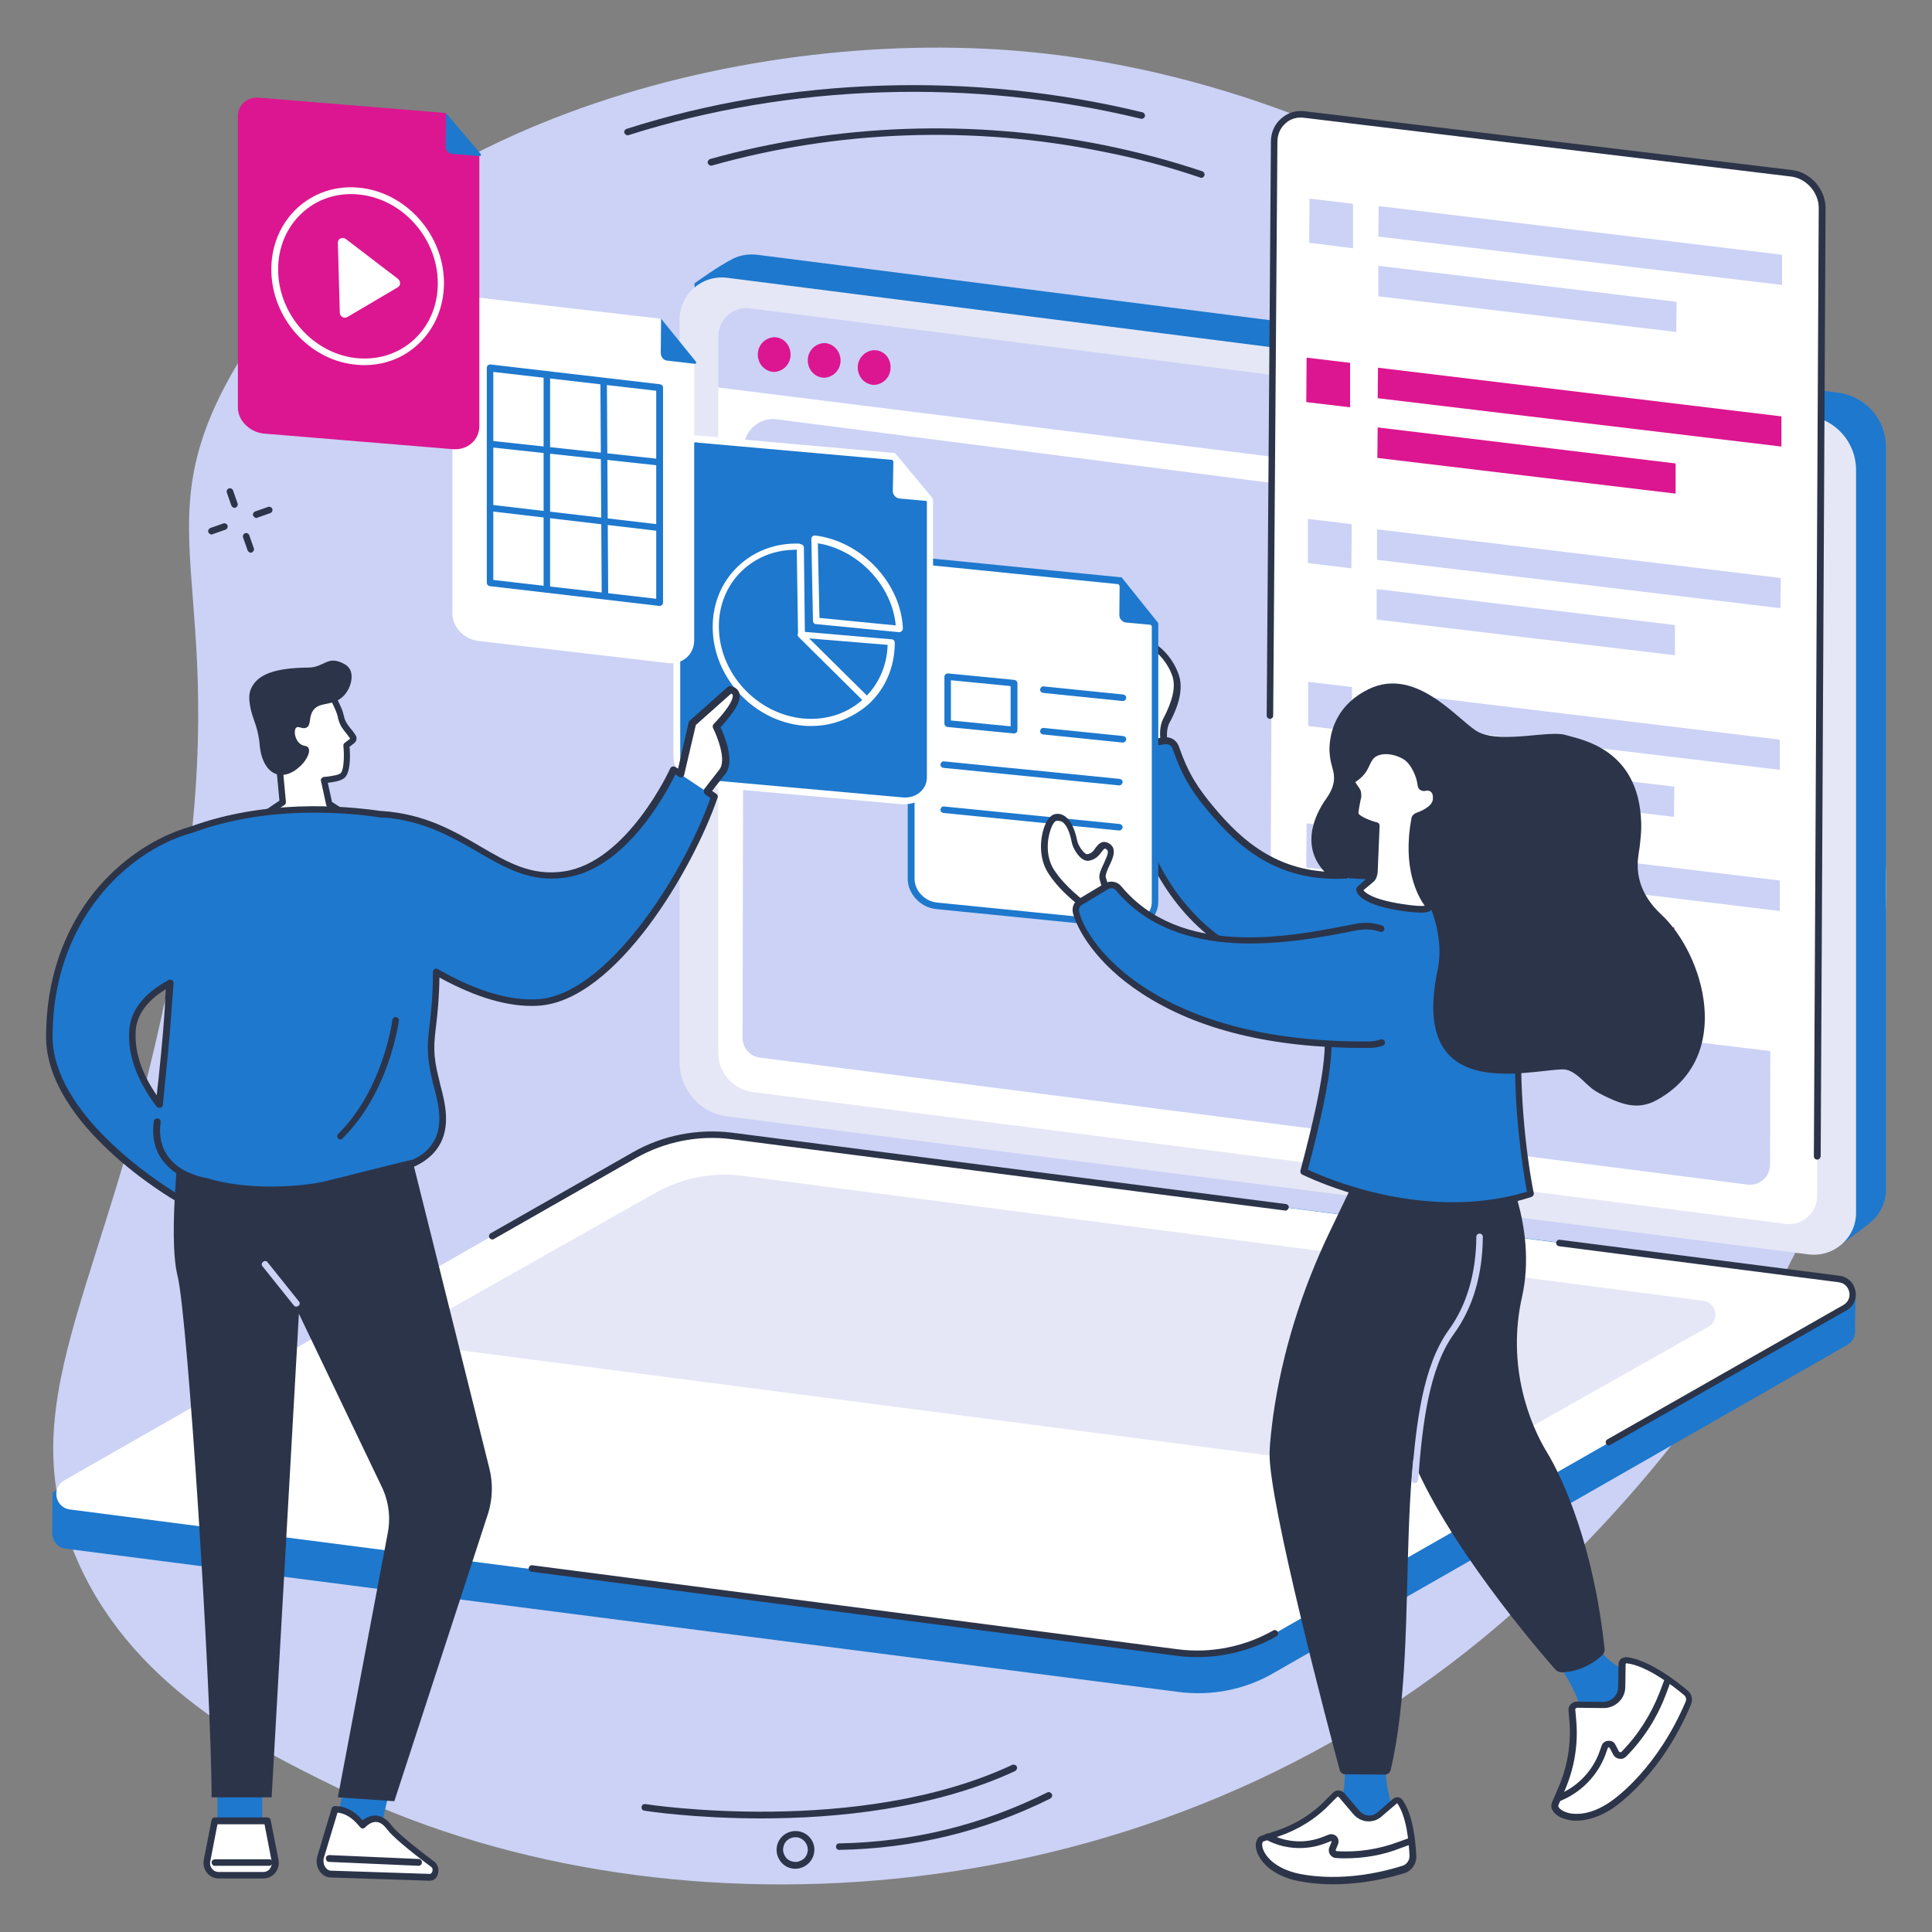 <svg xmlns="http://www.w3.org/2000/svg" xmlns:xlink="http://www.w3.org/1999/xlink" id="Illustration" x="0px" y="0px" viewBox="0 0 595.3 595.3" style="enable-background:new 0 0 595.3 595.3;" xml:space="preserve"><rect x="0" y="0" width="595.3" height="595.3" fill="#808080" stroke="none"/><style type="text/css">	.st0{fill:#CBD2F5;}	.st1{fill:#1E78CD;}	.st2{fill:#FFFFFF;}	.st3{fill:#E5E7F6;}	.st4{fill:#2C3449;}	.st5{fill:#DC1690;}</style><g>	<path class="st0" d="M22.9,478.6c16.6,40.5,55.4,59.7,80.3,71.9c97.9,48.2,246.6,42.5,353.7-45.7c25.1-20.6,148.6-128.7,120-274.9  c-25.4-129.2-153.2-204.2-260.8-214C226.9,7.7,110.4,40.4,69.2,119.2c-25.9,49.6,5.2,65.3-16.1,177.7  C34.7,394.2,2.6,429.1,22.9,478.6z"></path>	<g>		<g>			<g>				<path class="st1" d="M362.9,521.3L20.3,477.2c-2.7-0.3-4.2-2.6-4.2-4.8c0-1.5,0.1-12.5,0.1-12.5l181.1-103.6     c9.1-5.2,20.8-7.2,31.2-5.9L566.7,394c2,0.3,3.8,1.6,4.6,3.5l0.5,1.3c0,0-0.3,9.1-0.2,11.2c0.1,1.7-0.7,3.4-2.4,4.4l-176.6,101     C383.8,520.6,373.2,522.7,362.9,521.3z"></path>				<path class="st2" d="M62.4,470.4l-40.9-5.3c-4.5-0.6-5.7-6.6-1.8-8.9l175.6-100.3c9.1-5.2,19.6-7.3,30-5.9l341.4,44.1     c4.5,0.6,5.7,6.6,1.8,8.9L392.8,503.3c-9.1,5.2-19.6,7.3-30,5.9L62.4,470.4z"></path>				<path class="st3" d="M429.7,453.5l-296-38.5c-4.1-0.5-5.2-6-1.6-8l69.6-39.3c8.2-4.7,17.7-6.6,27.1-5.4l296,38.5     c4.1,0.5,5.2,6,1.6,8l-69.6,39.3C448.6,452.8,439.1,454.7,429.7,453.5z"></path>				<path class="st4" d="M368.9,510.6c-2.1,0-4.1-0.1-6.2-0.4l-198.9-25.9c-0.6-0.1-1-0.6-0.9-1.1c0.1-0.6,0.6-1,1.1-0.9l199,25.9     c10.1,1.3,20.5-0.8,29.3-5.8c0.5-0.3,1.1-0.1,1.4,0.4s0.1,1.1-0.4,1.4C385.9,508.4,377.4,510.6,368.9,510.6z"></path>				<path class="st4" d="M495.8,445.4c-0.4,0-0.7-0.2-0.9-0.5c-0.3-0.5-0.1-1.1,0.4-1.4l72.7-41.4c1.7-1,2.1-2.7,1.8-4     s-1.2-2.7-3.2-3L480.4,384c-0.6-0.1-1-0.6-0.9-1.1c0.1-0.6,0.6-1,1.1-0.9l86.2,11.1c2.5,0.3,4.4,2.1,4.9,4.6s-0.6,4.9-2.8,6.1     l-72.7,41.4C496.1,445.3,495.9,445.4,495.8,445.4z"></path>				<path class="st4" d="M151.7,381.9c-0.4,0-0.7-0.2-0.9-0.5c-0.3-0.5-0.1-1.1,0.4-1.4l43.7-24.9c9.2-5.3,20.1-7.4,30.6-6.1     l170.7,22c0.6,0.1,1,0.6,0.9,1.1s-0.6,1-1.1,0.9l-170.7-22c-10.1-1.3-20.5,0.8-29.3,5.8l-43.7,24.9     C152.1,381.9,151.9,381.9,151.7,381.9z"></path>			</g>			<g>				<g>					<path class="st1" d="M567.4,383.4L233.3,337c-8.4-1.1-14.7-8.2-14.7-16.7l-4.6-233c0,0,7.6-5.5,11.9-7.6      c2.2-1.1,4.7-1.5,7.4-1.2L566.4,121c8.4,1.1,14.7,8.2,14.7,16.7v228.9c0,4.1-1.9,7.7-4.8,10.1      C573.7,378.8,567.4,383.4,567.4,383.4z"></path>					<path class="st3" d="M557.2,386.5L224.1,344c-8.4-1.1-14.7-8.2-14.7-16.7V98.5c0-7.9,6.9-13.9,14.7-12.9l333.1,42.5      c8.4,1.1,14.7,8.2,14.7,16.7v228.9C571.9,381.5,565,387.5,557.2,386.5z"></path>					<path class="st2" d="M550.1,377.1L232,336.5c-6.1-0.8-10.7-6-10.7-12.1V103.7c0-5.3,4.6-9.3,9.8-8.6l318.1,40.6      c6.1,0.8,10.7,6,10.7,12.1v220.8C559.9,373.7,555.3,377.8,550.1,377.1z"></path>				</g>				<g>					<path class="st0" d="M559.7,161.7v-14c0-6.1-4.4-11.3-10.5-12.1L231.1,95c-5.2-0.7-9.8,3.4-9.8,8.6v15.8L559.7,161.7z"></path>					<g>						<path class="st5" d="M243.6,109.3c0,2.9-2.3,5.2-5.1,5.3c-2.8-0.1-5-2.4-5-5.4c0-2.9,2.3-5.2,5.1-5.3       C241.4,103.9,243.6,106.3,243.6,109.3z"></path>						<path class="st5" d="M259,111.1c0,2.9-2.3,5.2-5.1,5.3c-2.8-0.1-5-2.4-5-5.4c0-2.9,2.3-5.2,5.1-5.3       C256.8,105.8,259,108.2,259,111.1z"></path>						<path class="st5" d="M274.4,113.3c0,2.9-2.3,5.2-5.1,5.3c-2.8-0.1-5-2.4-5-5.4c0-2.9,2.3-5.2,5.1-5.3       C272.3,107.9,274.5,110.3,274.4,113.3z"></path>					</g>				</g>				<path class="st0" d="M228.8,319.7l0.4-181.6c0-5.4,4.8-9.6,10.1-8.9l301,38.7c3.1,0.4,5.5,3.1,5.5,6.2l-0.4,184.7     c0,3.8-3.3,6.7-7,6.2l-304-39.1C231.1,325.6,228.8,322.9,228.8,319.7z"></path>			</g>		</g>		<g>			<path class="st2" d="M550.8,324.5l-150-18.1c-5.2-0.6-9.4-5.4-9.4-10.7l1.2-252c0-5.3,4.3-9,9.4-8.4l150,18.1    c5.2,0.6,9.4,5.4,9.4,10.7l-1.2,252C560.2,321.3,556,325.1,550.8,324.5z"></path>			<g>				<g>					<polygon class="st0" points="549.1,87.8 424.7,72.9 424.8,63.5 549.1,78.5      "></polygon>					<polygon class="st0" points="516.5,102.3 424.7,91.3 424.7,81.9 516.6,93      "></polygon>				</g>				<g>					<polygon class="st5" points="548.9,137.6 424.5,122.7 424.6,113.3 548.9,128.3      "></polygon>					<polygon class="st5" points="516.3,152.1 424.4,141.1 424.5,131.7 516.3,142.8      "></polygon>				</g>				<g>					<polygon class="st0" points="548.6,187.4 424.3,172.5 424.3,163.1 548.7,178.1      "></polygon>					<polygon class="st0" points="516.1,201.9 424.2,190.9 424.2,181.5 516.1,192.6      "></polygon>				</g>				<g>					<polygon class="st0" points="548.4,237.2 424.1,222.3 424.1,212.9 548.4,227.9      "></polygon>					<polygon class="st0" points="515.8,251.7 424,240.7 424,231.3 515.9,242.4      "></polygon>				</g>				<g>					<polygon class="st0" points="548.4,280.7 424.1,265.7 424.1,256.4 548.4,271.3      "></polygon>					<polygon class="st5" points="515.8,295.2 424,284.1 424,274.8 515.9,285.8      "></polygon>				</g>				<polygon class="st0" points="416.9,76.5 403.4,74.8 403.5,61.2 416.9,62.8     "></polygon>				<polygon class="st5" points="416,125.5 402.5,123.9 402.6,110.2 416,111.8     "></polygon>				<polygon class="st0" points="416.4,175.1 403,173.5 403,159.9 416.5,161.5     "></polygon>				<polygon class="st0" points="416.5,225.3 403.1,223.7 403.1,210.1 416.6,211.7     "></polygon>				<polygon class="st0" points="416,268.9 402.5,267.3 402.6,253.7 416,255.3     "></polygon>			</g>			<path class="st4" d="M559.9,357.3L559.9,357.3c-0.6,0-1-0.5-1-1l1.5-292.2c0-4.8-3.8-9.1-8.5-9.7l-150-18.1    c-2.2-0.3-4.3,0.3-5.8,1.7c-1.6,1.4-2.5,3.4-2.5,5.7l-1.3,176.8c0,0.6-0.5,1-1,1l0,0c-0.6,0-1-0.5-1-1l1.3-176.8    c0-2.9,1.1-5.4,3.2-7.2c2-1.8,4.6-2.6,7.4-2.2l150,18.1c5.7,0.7,10.3,5.9,10.3,11.7L561,356.3    C560.9,356.9,560.5,357.3,559.9,357.3z"></path>		</g>	</g>	<g>		<g>			<g>				<path class="st1" d="M479.5,511.9c0,0,8.6,11.4,8,18.8l0.2,2.9l17.9-16.3l-2.5-1c-4-2.7-8.1-4.3-10.4-8.5L479.5,511.9z"></path>				<g>					<path class="st2" d="M484.3,527l0.3,3.5c0.5,7-0.6,14-3.4,20.4l-2.1,4.9c-0.2,0.5-0.2,1,0.1,1.4l0.1,0.2      c1.6,2.4,8.4,4.5,17.1-1.3c5.4-3.6,16.3-13.8,23.7-31.4c0.5-1.1,0.2-2.4-0.8-3.2c-3.4-2.8-11.7-9.3-18.3-10      c-0.7-0.1-1.4,0.5-1.4,1.2l-0.1,7c0,3.1-2.6,5.7-5.8,5.6l-8-0.1C485,525.2,484.3,526,484.3,527z"></path>					<path class="st4" d="M485.7,561c-1,0-1.9-0.1-2.6-0.3c-2.1-0.4-3.8-1.4-4.6-2.7l-0.1-0.2c-0.5-0.7-0.5-1.6-0.2-2.4l2.1-4.9      c2.7-6.3,3.8-13.1,3.3-19.9l-0.3-3.5c-0.1-0.7,0.2-1.5,0.7-2s1.2-0.8,1.9-0.8l0,0l8,0.1c1.3,0,2.4-0.5,3.3-1.3      c0.9-0.9,1.4-2,1.4-3.3l0.1-7c0-0.6,0.3-1.2,0.7-1.6c0.5-0.4,1.1-0.6,1.8-0.6c6.8,0.8,15.4,7.4,18.8,10.3      c1.3,1.1,1.7,2.8,1,4.4c-8.7,20.7-21.6,30.2-24.1,31.9C492.4,560.2,488.4,561,485.7,561z M485.4,526.9l0.3,3.5      c0.6,7.1-0.6,14.3-3.4,20.9l-2.1,4.9c-0.1,0.2-0.1,0.3,0,0.5l0.1,0.2c0.4,0.6,1.5,1.4,3.3,1.8c2.1,0.4,6.5,0.6,12.4-3.4      c2.4-1.6,14.8-10.8,23.4-31c0.3-0.7,0.1-1.5-0.5-2c-3.2-2.7-11.5-9.1-17.7-9.8c-0.1,0-0.1,0-0.2,0.1s-0.1,0.1-0.1,0.1l-0.1,7      c0,1.8-0.7,3.5-2,4.7c-1.3,1.3-3,1.9-4.8,1.9l-8-0.1c-0.2,0-0.4,0.1-0.4,0.2C485.4,526.5,485.3,526.7,485.4,526.9z"></path>				</g>				<path class="st4" d="M480,555.1c-0.4,0-0.8-0.2-0.9-0.6c-0.2-0.5,0-1.1,0.5-1.3l1.1-0.5c5.6-2.4,10-7.1,12.1-12.8l0.7-2     c0.3-0.9,1.1-1.5,2.1-1.5c1-0.1,1.8,0.4,2.2,1.3l1,1.9c0.1,0.2,0.3,0.3,0.4,0.3s0.3,0,0.4-0.1c5.2-5.3,9.1-11.5,11.8-18.4l1.5-4     c0.2-0.5,0.8-0.8,1.3-0.6s0.8,0.8,0.6,1.3l-1.5,4c-2.7,7.2-6.8,13.6-12.2,19.1c-0.6,0.6-1.4,0.9-2.2,0.7     c-0.8-0.1-1.5-0.6-1.9-1.4l-1-1.9c-0.1-0.1-0.2-0.2-0.3-0.2c-0.1,0-0.2,0-0.3,0.2l-0.7,2c-2.3,6.2-7.1,11.3-13.2,14l-1.1,0.5     C480.3,555.1,480.2,555.1,480,555.1z"></path>			</g>			<g>				<path class="st1" d="M414.3,543.8c0,0,1,11.2-3.7,16.5l-1.4,2.3l21.8-1.2l-1.1-2.4c-1.9-4.2-3.3-11.1-2.9-15.5L414.3,543.8z"></path>				<g>					<path class="st2" d="M411.3,553.1l-2.2,2.2c-4.3,4.5-9.7,7.8-15.6,9.7l-4.5,1.5c-0.4,0.1-0.8,0.5-0.9,0.9l-0.1,0.2      c-0.7,2.5,1.9,8.3,10.9,10.6c5.4,1.4,18,2.7,33.5-2.2c1.8-0.6,3-2.3,3-4.3c-0.2-4.5-1-12.4-4-16.6c-0.4-0.5-1.1-0.6-1.6-0.2      c-1.1,0.9-3,2.6-4.7,4.1c-2.1,1.8-5.3,1.6-7.1-0.5l-4.6-5.4C412.9,552.5,411.9,552.5,411.3,553.1z"></path>					<path class="st4" d="M410.8,580.6c-6.5,0-10.8-1-12.1-1.3c-6.8-1.8-9.6-5.2-10.7-7.2c-1-1.7-1.3-3.4-0.9-4.7l0.1-0.2      c0.2-0.8,0.8-1.4,1.6-1.6l4.5-1.5c5.7-1.9,11-5.1,15.2-9.5l2.2-2.2c0.5-0.5,1.2-0.8,1.8-0.7c0.7,0,1.3,0.3,1.8,0.9l4.6,5.4      c0.7,0.8,1.7,1.3,2.7,1.4c1.1,0.1,2.1-0.3,2.9-1l4.7-4.1c0.5-0.4,1.1-0.6,1.6-0.5c0.6,0.1,1.1,0.4,1.4,0.9      c3.2,4.5,4,12.7,4.2,17.2c0.1,2.4-1.4,4.6-3.7,5.3C424.2,579.8,416.6,580.6,410.8,580.6z M412.3,553.6c-0.1,0-0.2,0-0.3,0.1      l-2.2,2.2c-4.4,4.6-10,8-16,10l-4.5,1.5c-0.1,0-0.2,0.1-0.2,0.2l-0.1,0.2c-0.2,0.6-0.1,1.7,0.7,3.1c0.9,1.6,3.4,4.6,9.5,6.2      c2.4,0.6,15.2,3.4,32.9-2.2c1.4-0.4,2.3-1.8,2.2-3.2c-0.2-4.3-0.9-12-3.8-16.1l-4.8,4.1c-1.2,1.1-2.8,1.6-4.4,1.5      s-3.1-0.9-4.2-2.1l-4.6-5.4C412.6,553.7,412.4,553.6,412.3,553.6C412.4,553.6,412.3,553.6,412.3,553.6z M411.3,553.1      L411.3,553.1L411.3,553.1z"></path>				</g>				<path class="st4" d="M414.5,572.6c-0.9,0-1.8,0-2.8-0.1c-0.8,0-1.5-0.5-1.9-1.1s-0.5-1.5-0.2-2.2l0.7-1.7c0,0,0-0.1,0-0.2     c-0.1-0.1-0.1,0-0.2,0l-1.8,0.7c-5.5,2.1-11.8,1.9-17.1-0.6l-1-0.5c-0.5-0.2-0.7-0.9-0.5-1.4s0.8-0.7,1.4-0.5l1,0.5     c4.9,2.3,10.5,2.5,15.5,0.5l1.8-0.7c0.8-0.3,1.7-0.1,2.4,0.5c0.6,0.6,0.8,1.5,0.5,2.4l-0.7,1.7c-0.1,0.1,0,0.3,0,0.3     c0,0.1,0.1,0.1,0.3,0.2c6.5,0.4,13-0.6,19.1-2.9l3.6-1.3c0.5-0.2,1.1,0.1,1.3,0.6c0.2,0.5-0.1,1.1-0.6,1.3l-3.6,1.3     C426.2,571.6,420.4,572.6,414.5,572.6z"></path>			</g>			<g>				<path class="st4" d="M453.4,360.7c0,0,8.8,29-6.2,49.7c-20.2,27.8-8.6,91.9-18.7,135c-0.2,0.8-0.9,1.4-1.8,1.4l-12.2-0.1     c-0.8,0-1.5-0.6-1.7-1.3c-2.9-10.7-22.2-83.5-21.6-98c0.1-3.3,0.6-7.2,1.1-11.2c2.8-19.6,8.8-38.7,17.4-56.6l13.4-27.9     L453.4,360.7z"></path>				<path class="st4" d="M462.8,357.4c0,0,11,20.5,6.2,42.1c-4.9,21.6,2.5,39.5,7.6,47.9c5.1,8.3,14.5,29.3,17.8,60.6     c0.1,0.8-0.2,1.5-0.7,2c-1.7,1.6-6,5-12.4,5.3c-0.7,0-1.5-0.3-2-0.8c-5.1-5.8-34.3-39.7-44.7-66.6     c-11.4-29.6-13.5-78.7-13.5-78.7S449.4,372.2,462.8,357.4z"></path>				<path class="st0" d="M436,457C435.9,457,435.9,457,436,457c-0.6,0-1.1-0.5-1-1.1c1.3-17.5,3.5-35.2,11.4-46.1     c5.5-7.6,8.4-17.3,8.5-28.7c0-0.6,0.5-1,1-1l0,0c0.6,0,1,0.5,1,1c-0.1,11.9-3.1,21.9-8.9,29.9c-7.6,10.4-9.8,27.8-11,45     C436.9,456.5,436.5,457,436,457z"></path>			</g>		</g>		<g>			<g>				<path class="st2" d="M358.9,229.3c0,0-1-4.4,0.6-7.2c1.4-2.6,4.5-8.9,2.9-13.8c-2.1-6.4-8.1-10.9-9.4-9.8     c-1.2,1,4.1,11.2,1.3,16.1c-0.6,1-1.9,1.4-3,0.9c-1.3-0.6-3.1-2-4.8-5c-0.4-0.8-1.5-0.8-2-0.1c-0.6,1-1.2,2.7-0.8,5.4     c0.4,3.5,2.3,6.7,3.9,8.2c1.7,1.7,2.4,6.9,2.4,6.9L358.9,229.3z"></path>				<path class="st4" d="M349.1,232.2l-0.1-1.1c-0.2-1.9-1-5.3-2.1-6.3c-1.7-1.6-3.7-5.1-4.2-8.8c-0.3-2.5,0-4.5,1-6.1     c0.4-0.7,1.1-1,1.9-1s1.5,0.4,1.9,1.1c1.6,2.8,3.2,4,4.3,4.6c0.6,0.3,1.3,0.1,1.6-0.5c1.5-2.7,0.1-7.8-0.8-11.1     c-0.8-3-1.2-4.5-0.3-5.2c0.3-0.3,1-0.6,2-0.2c2.5,0.7,7.2,4.9,9,10.6c1.8,5.6-1.8,12.4-3,14.6c-1.1,2.1-0.7,5.4-0.5,6.5l0.2,1     L349.1,232.2z M345.5,210.8C345.4,210.8,345.4,210.9,345.5,210.8c-0.6,0.8-1.1,2.3-0.8,4.8c0.4,3.1,2.1,6.2,3.6,7.6     c1.5,1.4,2.2,4.7,2.5,6.5l6.8-1.3c-0.2-1.6-0.4-4.6,0.8-6.9c2.9-5.5,3.9-9.8,2.9-13c-1.7-5.2-6-8.8-7.6-9.2     c0.1,0.7,0.4,1.9,0.7,3c1.1,3.9,2.6,9.3,0.6,12.7c-0.9,1.5-2.7,2.1-4.3,1.3c-1.4-0.7-3.4-2.2-5.2-5.4     C345.6,210.9,345.5,210.9,345.5,210.8z"></path>			</g>			<g>				<path class="st1" d="M467.7,328.6c-0.3-21.4-5-35.5-12.6-44.7c-5.8-7-14.2-11.5-23.2-12.8c-8.7-1.3-23.4-2.9-28.7,0.1     c-3.7,2.1-1.5,3.1-2.5,6.2c-3,7.5-2.8,14.2-1.6,19.5c1.1,5.2,3.7,9.9,7.3,13.9c5,5.7,3.4,19.9-4.7,50.1c0,0,34.9,18,69.9,6.9     C471.6,367.9,468,350.9,467.7,328.6z"></path>				<path class="st4" d="M447.5,372.5c-25.3,0-46-10.5-46.3-10.6c-0.4-0.2-0.6-0.7-0.5-1.2c8.1-30.6,9.5-43.9,4.9-49.1     c-3.8-4.3-6.4-9.2-7.5-14.4c-1.5-6.8-0.9-13.5,1.7-20.1c0.3-0.9,0.3-1.6,0.2-2.3c-0.1-1.7,0-2.9,2.7-4.5     c5.3-3,18.9-1.8,29.4-0.2c9.5,1.4,17.9,6.1,23.8,13.1c8.4,10.1,12.5,24.9,12.8,45.3c0.3,22,3.8,38.9,3.9,39.1     c0.1,0.5-0.2,1-0.7,1.2C463.7,371.5,455.4,372.5,447.5,372.5z M403,360.4c5.1,2.4,36.3,16.2,67.5,6.8     c-0.7-3.8-3.5-19.3-3.7-38.6c-0.3-20-4.3-34.4-12.4-44c-5.5-6.7-13.6-11.1-22.5-12.4c-14.2-2.1-24.4-2.1-28,0     c-1.8,1-1.8,1.5-1.7,2.6c0,0.7,0.1,1.8-0.3,3.1c-2.5,6.2-3,12.6-1.6,19c1.1,4.8,3.5,9.5,7,13.5     C412.3,316.1,411.2,329.2,403,360.4z"></path>			</g>			<path class="st1" d="M414.8,269.6c-20.7,1.2-32.6-9.4-41.6-20.1c-4.9-5.9-7.9-10.3-11.1-19.2c-0.5-1.4-1.9-2.3-3.4-2.1l-9.2,1.4    c-1.6,0.3-2.8,1.7-2.6,3.3c0.9,12.5,7.9,61.8,60.4,68.6C407.4,301.5,424.4,279.4,414.8,269.6z"></path>			<path class="st4" d="M405.2,302.2c-0.1,0-0.1,0-0.2,0c-21.8-3.4-38.1-14.5-48.5-33c-8.3-14.8-10.2-30.3-10.6-36.2    c-0.2-2.1,1.4-4.1,3.5-4.4l9.2-1.4c2-0.3,3.9,0.8,4.6,2.7c3,8.6,5.9,12.9,10.9,18.9c8.7,10.4,20.4,21,40.7,19.8    c0.6,0,1,0.4,1.1,1c0,0.6-0.4,1-1,1.1c-21.2,1.2-33.3-9.7-42.4-20.5c-5.1-6.1-8.1-10.6-11.2-19.5c-0.3-1-1.3-1.5-2.3-1.4    l-9.2,1.4c-1.1,0.2-1.9,1.1-1.8,2.2c1,13.9,8.2,59.7,57.4,67.4c0.6,0.1,0.9,0.6,0.9,1.2C406.1,301.9,405.7,302.2,405.2,302.2z"></path>			<g>				<g>					<g>						<path class="st2" d="M345,178.9l-57.9-5.8c-3.5-0.4-6.3,2.1-6.3,5.5v92.2c0,4.2,3.5,7.9,7.8,8.3l59,5.9       c4.6,0.5,8.3-2.7,8.3-7.2v-85.4L345,178.9z"></path>						<path class="st1" d="M348.4,286c-0.3,0-0.7,0-1,0l-59-5.9c-4.8-0.5-8.7-4.7-8.7-9.3v-92.2c0-1.9,0.7-3.6,2.1-4.8       c1.4-1.3,3.3-1.9,5.4-1.7l58.4,5.8l11.3,14.1v85.7c0,2.4-0.9,4.5-2.6,6.1C352.6,285.3,350.6,286,348.4,286z M286.4,174.1       c-1.2,0-2.4,0.4-3.2,1.2c-0.9,0.8-1.4,2-1.4,3.3v92.2c0,3.6,3.1,6.9,6.9,7.3l59,5.9c2,0.2,3.8-0.4,5.2-1.6       c1.3-1.2,2-2.8,2-4.5v-85L344.6,180l-57.5-5.8C286.8,174.1,286.6,174.1,286.4,174.1z"></path>					</g>					<path class="st1" d="M345,178.9l-0.1,10.6c0,1.1,0.8,2.1,1.9,2.3l8.7,0.8c0.4,0,0.5-0.4,0.3-0.7L345,178.9z"></path>				</g>				<g>					<path class="st1" d="M344.9,255.9h-0.1l-54.1-5.4c-0.6-0.1-1-0.6-0.9-1.1c0.1-0.6,0.6-1,1.1-0.9l54.1,5.4      c0.6,0.1,1,0.6,0.9,1.1S345.4,255.9,344.9,255.9z"></path>					<path class="st1" d="M344.9,242h-0.1l-54.1-5.4c-0.6-0.1-1-0.6-0.9-1.1c0.1-0.6,0.6-1,1.1-0.9L345,240c0.6,0.1,1,0.6,0.9,1.1      S345.4,242,344.9,242z"></path>					<path class="st1" d="M346,228.8h-0.1l-24.5-2.5c-0.6-0.1-1-0.6-0.9-1.1c0.1-0.6,0.6-1,1.1-0.9l24.5,2.5c0.6,0.1,1,0.6,0.9,1.1      C346.9,228.4,346.5,228.8,346,228.8z"></path>					<path class="st1" d="M346,216h-0.1l-24.5-2.5c-0.6-0.1-1-0.6-0.9-1.1c0.1-0.6,0.6-1,1.1-0.9l24.5,2.5c0.6,0.1,1,0.6,0.9,1.1      C346.9,215.7,346.5,216,346,216z"></path>					<path class="st1" d="M312.5,226h-0.1l-20.5-2c-0.5-0.1-0.9-0.5-0.9-1v-14.4c0-0.3,0.1-0.6,0.3-0.8c0.2-0.2,0.5-0.3,0.8-0.3      l20.5,2c0.5,0.1,0.9,0.5,0.9,1v14.4c0,0.3-0.1,0.6-0.3,0.8S312.7,226,312.5,226z M293,222l18.4,1.8v-12.4l-18.4-1.8V222z"></path>				</g>			</g>			<g>				<g>					<path class="st2" d="M341.5,276.5l-1.8-5.9c-0.5-2.6,4.8-8.3,1.3-9.8c-2.5-1.1-2.3,2.8-5.9,3.5c-1.9,0.3-3.9-3.3-4.3-5      c-1.1-5.9-3.7-8.1-5.9-7.3c-2.3,0.8-5.2,9.9-1.2,16.4c4,6.4,12.1,11.9,12.1,11.9L341.5,276.5z"></path>					<path class="st4" d="M335.9,281.3c-0.2,0-0.4-0.1-0.6-0.2c-0.3-0.2-8.3-5.6-12.4-12.2c-2.9-4.6-2.4-10.4-1.2-13.9      c0.4-1.2,1.4-3.4,2.9-4c1.1-0.4,2.2-0.3,3.2,0.3c1.9,1.1,3.3,3.8,4.1,7.7c0.3,1.6,2.2,4.3,3.1,4.2c1.4-0.2,2-1.1,2.6-2      c0.7-0.9,1.8-2.4,3.8-1.5c0.8,0.4,1.3,0.9,1.6,1.6c0.6,1.6-0.3,3.6-1.2,5.5c-0.6,1.2-1.2,2.7-1.1,3.4l1.7,5.8      c0.1,0.4,0,0.9-0.4,1.1l-5.6,3.8C336.3,281.2,336.1,281.3,335.9,281.3z M325.9,252.9c-0.2,0-0.4,0-0.6,0.1      c-0.3,0.1-1,0.9-1.6,2.7c-1.1,3.1-1.5,8.2,1,12.2c3.3,5.2,9.4,9.8,11.2,11.1l4.4-2.9l-1.5-5.2v-0.1c-0.3-1.4,0.5-3,1.3-4.7      c0.6-1.4,1.5-3.1,1.2-4c-0.1-0.1-0.2-0.3-0.5-0.5c-0.5-0.2-0.5-0.2-1.3,0.8c-0.7,1-1.8,2.4-3.9,2.8c-2.7,0.5-5.1-3.9-5.4-5.8      c-0.6-3.2-1.7-5.5-3.1-6.3C326.5,253,326.2,252.9,325.9,252.9z"></path>				</g>				<path class="st1" d="M341,273l-8,4.8c-1.1,0.7-1.7,2-1.4,3.2c2.3,9.7,23,41.2,90.1,40.8c12.3-0.1,17.3-16.3,12.5-27.7     c-2.6-6.3-9.2-9.8-15.9-8.6c-15.7,2.8-53.6,12.1-73.5-11.9C343.9,272.5,342.3,272.2,341,273z"></path>				<path class="st4" d="M420.3,322.9c-28.4,0-51.4-5.6-68.5-16.8c-14.3-9.3-20-20-21.2-24.8c-0.4-1.7,0.3-3.4,1.8-4.3l8-4.8     c1.7-1,3.9-0.6,5.1,0.9c18.2,21.9,51.2,15.6,68.9,12.2c1.3-0.2,2.5-0.5,3.6-0.7c2.6-0.5,5.3-0.3,7.9,0.6     c0.5,0.2,0.8,0.8,0.6,1.3c-0.2,0.5-0.8,0.8-1.3,0.6c-2.2-0.8-4.5-0.9-6.8-0.5c-1.1,0.2-2.3,0.4-3.6,0.7     c-16.9,3.2-51.9,9.8-70.9-12.9c-0.6-0.8-1.7-0.9-2.5-0.4l-8,4.8c-0.7,0.4-1.1,1.3-0.9,2.1c2.5,10.4,24.1,40,87.7,40     c0.5,0,0.9,0,1.4,0c1.3,0,2.6-0.2,3.8-0.6c0.5-0.2,1.1,0.1,1.3,0.6c0.2,0.5-0.1,1.1-0.6,1.3c-1.4,0.5-2.9,0.7-4.4,0.7     C421.3,322.9,420.8,322.9,420.3,322.9z"></path>			</g>		</g>		<g>			<path class="st4" d="M410.6,236.8c-0.7-2.4-1.1-4.8-0.9-7.3c0.4-5.2,2.8-12.6,11.9-17.1c15.2-7.5,28.4,10.6,34.2,13.3    c7.4,3.4,21.8-0.8,26.7,0.8c4.6,1.4,22.5,4.1,23.2,27c0.1,2.5-0.2,5.1-0.5,7.6c-0.4,3.2-2.9,11.8,6.8,20.8    c12.9,12.1,22.6,43.7-1.4,57c-5.7,3.2-10.6,1.5-16-1.1c-1-0.5-2-1-3.1-1.7c-3.1-1.9-6.1-6.7-10.1-6.6    c-11.8,0.4-47.1,10.3-38.4-30.8c2.4-11.5-3.7-25-8.1-27.6c-3.5-2.1-24.4-0.2-25.8-1.5c-8.6-8-4.4-18-0.4-23.6    C411.7,241.8,411.2,238.9,410.6,236.8z"></path>			<g>				<path class="st2" d="M438.8,242.7c-0.5,0.1-1.1-0.2-1.1-0.8c-0.2-2.6-2-7.2-5-8.9c-3.8-2.2-8.8-2.4-10.8,0.4     c-1.7,2.4-1.4,4.3-5.4,6.9c-0.4,0.2-0.3,0.9,0,1.2l1.4,2.1c0.3,0.4,0.3,1.5,0.2,2c-0.3,1.6-1,4.8-0.7,5.4     c0.8,1.9,6.4,3.3,6.4,3.3l-0.6,14.3c-0.2,1.9-1,2.3-1,2.3l-3.3,3c0,0-0.1,3.5,12.6,5.5c9.6,1.5,9-0.2,9-0.2s-8.1-8.5-4.7-27     c0.1-0.4,0.4-0.7,0.8-0.9c1.5-0.5,5.6-2.2,5.9-5.1C442.7,243.3,440.7,242.2,438.8,242.7z"></path>				<path class="st4" d="M437.8,281.2c-1.4,0-3.5-0.2-6.4-0.6c-13-2.1-13.5-5.8-13.5-6.6c0-0.3,0.1-0.5,0.3-0.7l3.3-3     c0.1-0.1,0.1-0.1,0.2-0.2s0.4-0.4,0.5-1.5l0.5-13.5c-1.8-0.5-5.4-1.8-6.2-3.7c-0.3-0.7-0.2-2,0.6-5.7l0.1-0.3     c0.1-0.3,0-1-0.1-1.2l-1.4-2.1c-0.3-0.4-0.5-1-0.4-1.6c0.1-0.4,0.3-0.8,0.7-1.1c2.5-1.6,3.1-2.9,3.8-4.3     c0.3-0.7,0.7-1.5,1.3-2.3c2.4-3.4,8.2-3,12.1-0.7c3.3,1.9,5.1,6.7,5.5,9.5c1.3-0.3,2.5,0,3.4,0.8c1,0.9,1.5,2.3,1.3,4     c-0.3,3.3-4.2,5.1-6.5,5.9l-0.1,0.1c-3.3,17.7,4.3,26,4.4,26.1s0.2,0.2,0.2,0.4c0.1,0.3,0.1,0.8-0.3,1.3     C440.8,280.8,440,281.2,437.8,281.2z M420.1,274.3c0.6,0.8,2.8,2.8,11.6,4.2c4.3,0.7,6.3,0.7,7.3,0.6c-2-2.8-7-11.4-4.1-26.9     c0.1-0.8,0.7-1.4,1.4-1.7c1.2-0.4,5-1.9,5.2-4.2c0.1-1.1-0.1-1.9-0.6-2.3c-0.4-0.4-1.1-0.5-1.7-0.3c-0.6,0.1-1.1,0-1.6-0.3     s-0.7-0.8-0.8-1.4c-0.2-2.4-1.9-6.6-4.4-8.1c-3.6-2.1-7.9-2-9.4,0.1c-0.5,0.7-0.8,1.3-1.1,2c-0.7,1.5-1.5,3.1-4.3,5l1.4,2.1     c0.5,0.7,0.5,2.2,0.4,2.8l-0.1,0.3c-0.2,1-0.8,3.8-0.7,4.5c0.5,0.8,3.3,2.1,5.7,2.7c0.5,0.1,0.8,0.6,0.8,1l-0.6,14.3     c-0.2,2-1,2.8-1.4,3.1L420.1,274.3z M419.9,273.9L419.9,273.9L419.9,273.9z M421.8,270.1L421.8,270.1L421.8,270.1z M421.8,270.1     L421.8,270.1L421.8,270.1z M438.8,242.7L438.8,242.7L438.8,242.7z"></path>			</g>		</g>	</g>	<g>		<g>			<g>				<g>					<path class="st1" d="M275.3,140.7l-60.2-5.4c-3.6-0.3-6.6,2.2-6.6,5.5V233c0,4.2,3.6,7.8,8.1,8.2l61.3,5.5      c4.8,0.4,8.6-2.8,8.6-7.2v-85.4L275.3,140.7z"></path>					<path class="st2" d="M278.7,247.8c-0.3,0-0.6,0-0.9,0l-61.3-5.5c-5-0.4-9-4.6-9-9.3v-92.2c0-1.8,0.7-3.5,2.1-4.8      c1.5-1.3,3.5-2,5.6-1.8l60.6,5.4l11.7,14.1v85.7c0,2.3-0.9,4.4-2.6,6C283.3,247,281,247.8,278.7,247.8z M214.5,136.3      c-1.3,0-2.6,0.5-3.5,1.3s-1.4,2-1.4,3.2V233c0,3.6,3.2,6.9,7.2,7.2l61.3,5.5c2.1,0.2,4.1-0.4,5.5-1.7c1.3-1.2,2-2.7,2-4.5v-85      l-10.7-12.8l-59.7-5.3C214.8,136.3,214.6,136.3,214.5,136.3z"></path>				</g>				<path class="st2" d="M275.3,140.7l-0.2,10.6c0,1.1,0.8,2.1,2,2.3l9,0.8c0.4,0,0.6-0.4,0.3-0.7L275.3,140.7z"></path>			</g>			<g>				<path class="st2" d="M250,223.7c-0.8,0-1.7,0-2.5-0.1c-15.4-1.4-27.9-15-27.9-30.4c0-7.2,2.7-13.8,7.7-18.6s11.6-7.3,18.8-7.1     c0.1,0,0.3,0,0.4,0.1l0,0c0.3,0.1,0.8,0.1,1.1,0.7c0.1,0.1,0.1,0.3,0.1,0.4l0.3,26l26.8,2.3c0.5,0,0.9,0.5,0.9,1     c0,7.5-2.9,14.3-8.2,19.1C262.6,221.3,256.5,223.7,250,223.7z M245.1,169.4c-6.3,0-12.1,2.3-16.5,6.5     c-4.6,4.4-7.1,10.5-7.1,17.1c0,14.4,11.7,27.1,26.1,28.4c6.9,0.6,13.5-1.5,18.4-6c4.6-4.2,7.3-10.1,7.5-16.7l-26.7-2.2     c-0.5,0-0.9-0.5-0.9-1l-0.4-26.2C245.3,169.4,245.2,169.4,245.1,169.4z"></path>				<path class="st2" d="M277.1,194.8C277,194.8,277,194.8,277.1,194.8l-25.7-2.5c-0.5,0-0.9-0.5-0.9-1l-0.5-25.2     c0-0.3,0.1-0.6,0.3-0.8s0.5-0.3,0.8-0.3c14.3,1.7,26.5,14.6,27.1,28.6c0,0.3-0.1,0.6-0.3,0.8     C277.6,194.7,277.3,194.8,277.1,194.8z M252.5,190.4l23.5,2.3c-1.1-12.2-11.5-23.3-24-25.3L252.5,190.4z"></path>				<path class="st2" d="M266.5,216.1c-0.3,0-0.5-0.1-0.7-0.3l-19.7-19.5c-0.4-0.4-0.4-1,0-1.4s1-0.4,1.4,0l19.7,19.5     c0.4,0.4,0.4,1,0,1.4C267,216,266.8,216.1,266.5,216.1z"></path>			</g>		</g>		<g>			<g>				<path class="st2" d="M203.4,98.2l-57.6-6.7c-3.5-0.4-6.4,2-6.4,5.4v92.2c0,4.2,3.7,7.9,8,8.4l58.4,6.8c4.5,0.5,8.1-2.6,8.1-7     v-85.4L203.4,98.2z"></path>				<path class="st1" d="M203.7,98.2l-0.1,10.6c0,1.1,0.8,2.2,1.9,2.3l8.6,1c0.4,0,0.5-0.4,0.3-0.7L203.7,98.2z"></path>			</g>			<g>				<path class="st1" d="M203.3,186.7h-0.1l-52.3-6.1c-0.5-0.1-0.9-0.5-0.9-1v-66.2c0-0.3,0.1-0.6,0.3-0.8c0.2-0.2,0.5-0.3,0.8-0.3     l52.3,6.1c0.5,0.1,0.9,0.5,0.9,1v66.2c0,0.3-0.1,0.6-0.3,0.8C203.8,186.6,203.5,186.7,203.3,186.7z M152,178.7l50.2,5.8v-64.1     l-50.2-5.8V178.7z"></path>				<path class="st1" d="M202.8,143.4h-0.1l-51.7-5.6c-0.6-0.1-1-0.6-0.9-1.1c0.1-0.6,0.6-1,1.1-0.9l51.7,5.6c0.6,0.1,1,0.6,0.9,1.1     S203.3,143.4,202.8,143.4z"></path>				<path class="st1" d="M203,163.6h-0.1l-52-6.1c-0.6-0.1-1-0.6-0.9-1.1c0.1-0.6,0.6-1,1.1-0.9l52,6.1c0.6,0.1,1,0.6,0.9,1.1     C203.9,163.2,203.5,163.6,203,163.6z"></path>				<path class="st1" d="M168.5,182.6c-0.6,0-1-0.5-1-1v-66.2c0-0.6,0.5-1,1-1c0.6,0,1,0.5,1,1v66.2     C169.5,182.1,169,182.6,168.5,182.6z"></path>				<path class="st1" d="M186.4,184.1c-0.6,0-1-0.5-1-1l-0.4-65.4c0-0.6,0.5-1,1-1c0.6,0,1,0.5,1,1l0.4,65.4     C187.4,183.6,186.9,184.1,186.4,184.1L186.4,184.1z"></path>			</g>		</g>		<g>			<g>				<path class="st5" d="M137.2,34.8l-57.4-4.7c-3.5-0.3-6.5,2.2-6.5,5.5v90c0,4.1,3.8,7.6,8,8l58.2,4.8c4.5,0.4,8.2-2.8,8.2-7.1     V47.8L137.2,34.8z"></path>				<path class="st1" d="M137.4,34.8l-0.1,10.4c0,1.1,0.8,2.1,1.9,2.2l8.6,0.7c0.4,0,0.5-0.4,0.3-0.7L137.4,34.8z"></path>			</g>			<g>				<path class="st2" d="M112.3,112.5c-0.7,0-1.4,0-2.2-0.1C95.5,111.3,83.6,98.1,83.6,83c0-7.4,2.9-14.2,8-18.9     c5-4.6,11.6-6.9,18.7-6.3c14.6,1.2,26.5,14.4,26.5,29.4c0,7.4-2.9,14.2-8,18.9C124.3,110.3,118.5,112.5,112.3,112.5z      M108.2,59.8c-5.7,0-11,2-15.1,5.8C88.3,70,85.7,76.2,85.7,83c0,14,11.1,26.3,24.7,27.4c6.4,0.5,12.5-1.5,17.1-5.7     c4.8-4.4,7.4-10.6,7.4-17.4c0-14-11.1-26.3-24.7-27.4C109.5,59.8,108.8,59.8,108.2,59.8z"></path>				<path class="st2" d="M104.1,74.8l0.6,21.5c0,1.2,1.3,2,2.3,1.4l15.6-9.2c0.9-0.5,0.9-1.9,0-2.6l-16.1-12.3     C105.4,72.9,104.1,73.6,104.1,74.8z"></path>			</g>		</g>	</g>	<g>		<path class="st1" d="M59,255.6c-19.1,5.4-43.8,26.1-43.8,63.7c0,27.1,39.9,50,39.9,50l6.6-16.2c0,0-22-16.3-20.9-35.3   c0.8-15.2,25.4-20,25.4-20L59,255.6z"></path>		<g>			<rect x="67" y="548.4" class="st1" width="13.8" height="16.2"></rect>							<rect x="104.1" y="548.4" transform="matrix(0.23 -0.973 0.973 0.23 -454.049 536.926)" class="st1" width="16.2" height="13.8"></rect>			<path class="st4" d="M55.7,348c0,0-4.1,32.5-1,45.1c3.2,12.6,10.5,129.2,10.5,160.7h18.5l8.4-149l25.9,54.1    c1.9,4.4,2.4,9.2,1.4,13.9l-15.3,81l17.4,1.2l29-89c1.3-4.4,1.4-9.1,0.3-13.5l-23.5-94.1L55.7,348z"></path>			<path class="st0" d="M91.3,402.6c-0.3,0-0.6-0.1-0.8-0.4l-9.6-12c-0.4-0.4-0.3-1.1,0.2-1.4c0.4-0.4,1.1-0.3,1.4,0.2l9.6,12    c0.4,0.4,0.3,1.1-0.2,1.4C91.8,402.5,91.5,402.6,91.3,402.6z"></path>			<g>				<g>					<path class="st2" d="M66.2,561.1h16.2l2.4,12.2c0.5,2.4-1.2,4.6-3.5,4.6h-14c-2.3,0-4-2.2-3.5-4.6L66.2,561.1z"></path>					<path class="st4" d="M81.2,578.8H67.3c-1.3,0-2.6-0.6-3.5-1.7c-0.9-1.1-1.3-2.6-1-4.1l2.4-12.2c0.1-0.5,0.5-0.8,1-0.8h16.2      c0.5,0,0.9,0.3,1,0.8l2.4,12.2c0.3,1.5-0.1,3-1,4.1C83.8,578.2,82.6,578.8,81.2,578.8z M67,562.1l-2.2,11.4      c-0.2,0.9,0,1.7,0.6,2.4c0.5,0.6,1.2,0.9,1.9,0.9h13.9c0.7,0,1.4-0.3,1.9-0.9c0.5-0.7,0.8-1.5,0.6-2.4l-2.2-11.4H67z"></path>				</g>				<g>					<path class="st2" d="M82.9,573.9H66.2H82.9z"></path>					<path class="st4" d="M82.9,574.9H66.2c-0.6,0-1-0.5-1-1c0-0.6,0.5-1,1-1H83c0.6,0,1,0.5,1,1C83.9,574.5,83.5,574.9,82.9,574.9z      "></path>				</g>			</g>			<g>				<path class="st2" d="M103.3,557.5l-4.4,14.7c-0.8,2.6,0.8,5.3,3.1,5.3l30.4,1c1.9,0.1,2.6-2.8,1-4c-4.9-3.7-11.5-8.9-13.3-11.3     c-4.2-5.7-8.4-0.7-8.4-0.7S108.7,557.5,103.3,557.5z"></path>				<path class="st4" d="M132.4,579.5C132.3,579.5,132.3,579.5,132.4,579.5l-30.5-1c-1.3,0-2.5-0.7-3.3-1.8c-1-1.4-1.3-3.2-0.8-4.8     l4.4-14.7c0.1-0.4,0.5-0.7,1-0.7c4.4,0,7.3,2.9,8.5,4.4c0.9-0.7,2.3-1.5,4-1.5c1.8,0.1,3.5,1.1,5,3.1c1.3,1.8,6,5.8,13.1,11.1     c1.1,0.9,1.6,2.4,1.1,3.9C134.6,578.7,133.6,579.5,132.4,579.5z M104,558.5l-4.2,13.9c-0.3,1-0.1,2.2,0.5,3c0.4,0.6,1,1,1.7,1     l30.4,1c0.5,0,0.7-0.5,0.8-0.7c0.2-0.5,0.1-1.2-0.4-1.5c-7.5-5.6-12-9.5-13.5-11.5c-1.1-1.5-2.3-2.3-3.4-2.3     c-1.8-0.1-3.3,1.6-3.3,1.6c-0.2,0.2-0.5,0.4-0.9,0.4c-0.3,0-0.6-0.2-0.8-0.5C110.7,562.9,108.3,559,104,558.5z"></path>			</g>			<g>				<path class="st2" d="M129,573.9l-27.5-1.2L129,573.9z"></path>				<path class="st4" d="M129,574.9L129,574.9l-27.6-1.2c-0.6,0-1-0.5-1-1.1s0.5-1,1.1-1l27.5,1.2c0.6,0,1,0.5,1,1.1     S129.5,574.9,129,574.9z"></path>			</g>		</g>		<g>			<g>				<path class="st2" d="M87.1,247.2l-15,10.2l41.2-2l-11.9-7.6l-1.6-7.4c2.1-0.3,5-0.5,5.9-1.7c1.6-2,0.9-9.1,0.9-9.1l1.8-1.4     c0.2-0.1,0.3-0.3,0.4-0.5s0-0.4-0.1-0.6c-1.5-2.4-2.9-3.2-3.6-5.7c-0.7-2.4-0.4-2.1-3-7.3H86.4l0,11.9c0,0-2.4-1.6-3.9,0.5     c-1.1,1.5,1.3,6.6,3.3,6.6L87.1,247.2z"></path>				<path class="st4" d="M72.2,258.4c-0.4,0-0.8-0.3-1-0.7c-0.1-0.4,0-0.9,0.4-1.2l14.5-9.8L84.9,234c-1.4-0.6-2.4-2.4-2.7-3     c-0.8-1.6-1.4-3.8-0.5-5.1c1.1-1.5,2.6-1.7,3.7-1.4l0.1-10.3c0-0.6,0.5-1,1-1l0,0h15.7c0.4,0,0.7,0.2,0.9,0.6     c2.2,4.5,2.4,4.9,2.8,6.6c0.1,0.2,0.1,0.5,0.2,0.8c0.4,1.3,1,2.1,1.8,3.1c0.5,0.6,1.1,1.3,1.7,2.3c0.3,0.4,0.3,0.9,0.2,1.4     c-0.1,0.4-0.4,0.8-0.8,1.1l-1.3,1c0.2,2,0.4,7.2-1.2,9.2c-1,1.3-3.3,1.6-5.5,1.9l1.3,5.9l11.5,7.4c0.4,0.2,0.6,0.7,0.4,1.1     c-0.1,0.4-0.5,0.7-0.9,0.8L72.2,258.4L72.2,258.4z M84.6,226.5c-0.4,0-0.9,0.2-1.3,0.7c-0.2,0.2-0.1,1.4,0.6,2.9     s1.6,2.1,1.9,2.1c0.5,0,1,0.4,1,0.9l1.3,14c0,0.4-0.1,0.7-0.4,0.9l-12,8.1l34.4-1.6l-9.2-5.9c-0.2-0.1-0.4-0.4-0.4-0.6l-1.6-7.4     c-0.1-0.3,0-0.6,0.2-0.8s0.4-0.4,0.7-0.4c0.3,0,0.6-0.1,1-0.1c1.5-0.2,3.8-0.5,4.3-1.2c0.9-1.2,1-5.6,0.7-8.3     c0-0.3,0.1-0.7,0.4-0.9l1.7-1.3c-0.5-0.7-0.9-1.3-1.4-1.9c-0.9-1.1-1.7-2.1-2.2-3.9c-0.1-0.3-0.2-0.6-0.2-0.9     c-0.4-1.4-0.5-1.8-2.4-5.7h-14L87.5,226c0,0.4-0.2,0.7-0.5,0.9s-0.7,0.2-1,0C85.7,226.8,85.2,226.5,84.6,226.5z"></path>			</g>			<path class="st4" d="M85.1,238.5c3.2,1.1,6.3-1.4,6.8-1.9c2.2-1.7,4-4.8,3.1-6.2c-0.5-0.8-1.3-0.3-2.5-1.2    c-1.7-1.3-2.1-4.2-1.2-5c0.7-0.6,1.9,0.6,3.1,0c1.5-0.7,0.7-3,1.9-5c1.9-3.3,6.2-1.3,9.6-4.8c2.2-2.3,3.1-6,1.9-8.2    c-0.4-0.6-0.9-1.2-1.7-1.6c-5.3-2.9-6,1.1-11.2,1.1c-10.5,0.1-15.7,2.2-17.6,6.6c-1.3,3,0.3,7.7,1.1,10c0.3,0.8,0.8,2.2,1.2,4.3    c0.5,2.3,0.3,2.9,0.6,4.3C80.3,232,81.3,237.2,85.1,238.5z"></path>		</g>		<g>			<path class="st1" d="M129,253.2c0,0-35.9-10.2-70,2.4c-2.6,15.1-4.4,28.2-5.7,38.5c-2.2,18.2-0.8,12.4-3.6,39    c-1.7,16.5-2.2,18-0.6,20.9c7.9,14.7,39.8,13.9,52.1,10.8c0.9-0.2,4.5-1.2,10.4-2.7c6.7-1.7,12.3-3,16-3.9c2-0.9,4.7-2.5,6.6-5.4    c4.2-6.4,1.4-14.8,0-20.3c-3.6-14.3,1.1-14.6,0-40.7C133.7,282.7,132.5,269.4,129,253.2z"></path>			<g>				<path class="st2" d="M209,240.7l4.1-17.9l11.6-10.3c0,0,6.6,0.1-4.2,11.4c0,0,5.1,10.1,1.8,14.1c-1,1.2-6.5,8.4-6.5,8.4     L209,240.7z"></path>				<path class="st4" d="M215.9,247.3c-0.2,0-0.5-0.1-0.7-0.2l-6.8-5.6c-0.3-0.2-0.4-0.6-0.3-1l4.1-17.9c0-0.2,0.2-0.4,0.3-0.5     l11.6-10.3c0.2-0.2,0.4-0.3,0.7-0.3c0.8,0,2.2,0.4,2.8,1.8c0.9,2.2-1,5.7-5.7,10.8c1.2,2.5,4.6,10.6,1.4,14.5     c-0.9,1.1-6.4,8.3-6.5,8.3c-0.2,0.2-0.4,0.4-0.7,0.4C215.9,247.3,215.9,247.3,215.9,247.3z M210.2,240.3l5.5,4.5     c1.5-1.9,5.1-6.6,5.9-7.6c2.4-2.8-0.6-10.3-1.9-12.9c-0.2-0.4-0.1-0.9,0.2-1.2c6.4-6.7,6-8.8,5.8-9.1c-0.1-0.3-0.4-0.4-0.6-0.4     l-10.9,9.7L210.2,240.3z"></path>			</g>			<path class="st1" d="M219.9,245.4l-12.6-8.4c0,0-13.2,29.3-33.5,32.3s-29.9-16.8-56.2-18.5l-0.6,36.5c0,0,25.7,22.7,48.5,21.5    C188.2,307.7,212.2,268.2,219.9,245.4z"></path>			<path class="st4" d="M63.3,365L63.3,365c-0.3,0-18.2-2.8-15.9-19.5c0.1-0.6,0.6-0.9,1.2-0.9c0.6,0.1,1,0.6,0.9,1.2    c-2,14.7,13.4,17.1,14,17.2s0.9,0.6,0.9,1.2C64.3,364.7,63.8,365,63.3,365z"></path>			<path class="st4" d="M104.9,351.1c-0.3,0-0.5-0.1-0.7-0.3c-0.4-0.4-0.4-1.1,0-1.4c13.8-13.6,16.7-34.8,16.7-35.1    c0.1-0.6,0.6-1,1.1-0.9c0.6,0.1,1,0.6,0.9,1.1c-0.1,0.9-3.1,22.2-17.3,36.2C105.4,351,105.2,351.1,104.9,351.1z"></path>		</g>		<path class="st4" d="M55.1,370.4c-0.2,0-0.4,0-0.5-0.1c-1.7-0.9-40.4-23.6-40.4-50.9c0-17.1,5.2-32.5,14.9-44.6   c7.9-9.7,18.6-17,29.6-20.1c22.7-8.3,46.3-6.6,58.7-4.8c0.1,0,0.2,0,0.4,0c13.1,0.9,22.2,6.2,30.2,10.9c8.4,4.9,15.7,9.2,25.8,7.7   c19.5-2.9,32.6-31.4,32.7-31.7s0.4-0.5,0.7-0.6s0.6,0,0.9,0.1l0.9,0.6l3.3-14.3c0-0.2,0.2-0.4,0.3-0.5l11.6-10.3   c0.2-0.2,0.4-0.3,0.7-0.3c0.8,0,2.2,0.4,2.8,1.8c0.9,2.2-1,5.7-5.7,10.8c1.2,2.5,4.6,10.6,1.4,14.5c-0.4,0.5-1.8,2.2-4,5.1   l1.3,0.9c0.4,0.3,0.6,0.7,0.4,1.2c-7.4,21.7-31.3,62.8-55.4,64.1c-8.8,0.5-19-2.5-30.3-8.7c-0.1,6.6-0.6,11-1,14.6   c-0.7,5.7-1.1,9.1,0.8,16.5c0.1,0.5,0.3,1.1,0.4,1.7c1.5,5.6,3.5,13.3-0.6,19.5c-1.6,2.4-4,4.4-7,5.8c-0.1,0-0.1,0-0.2,0.1   c-5.3,1.3-10.6,2.6-16,3.9c-4.3,1.1-7.4,1.9-9.1,2.3c-0.6,0.2-1,0.3-1.2,0.3c-8.1,2.1-25.3,3.2-38.3-0.8c-0.3,0-2.2-0.4-4.6-1.3   l-2.5,6.1c-0.1,0.3-0.3,0.5-0.6,0.6C55.3,370.4,55.2,370.4,55.1,370.4z M96.8,250.4c-11.2,0-24.5,1.4-37.5,6.2h-0.1   c-20.7,5.8-43,27.9-43,62.7c0,23.8,32.2,44.8,38.4,48.5L57,362c0.1-0.3,0.3-0.5,0.6-0.6s0.5-0.1,0.8,0c2.4,1.1,4.5,1.5,5,1.6   c0.1,0,0.2,0,0.3,0c12.6,3.9,29.4,2.8,37.3,0.8c0.2-0.1,0.6-0.2,1.2-0.3c1.7-0.4,4.8-1.2,9.1-2.3c5.3-1.3,10.7-2.7,15.9-3.9   c2.7-1.2,4.7-2.9,6.1-5c3.6-5.4,1.7-12.6,0.3-17.8c-0.2-0.6-0.3-1.1-0.4-1.7c-1.9-7.7-1.5-11.5-0.8-17.2c0.4-3.8,1-8.6,1-16.1   c0-0.4,0.2-0.7,0.5-0.9c0.3-0.2,0.7-0.2,1,0c11.5,6.6,21.9,9.8,30.7,9.3c20.8-1.1,44.5-37.1,53.3-62l-1.6-1.1   c-0.2-0.2-0.4-0.4-0.4-0.7s0-0.6,0.2-0.8c2.6-3.4,4.2-5.4,4.7-6c2.4-2.9-0.6-10.3-1.9-12.9c-0.2-0.4-0.1-0.9,0.2-1.2   c6.4-6.7,6-8.8,5.8-9.1c-0.1-0.3-0.4-0.4-0.6-0.4l-10.9,9.7l-3.6,15.4c-0.1,0.3-0.3,0.6-0.6,0.7c-0.3,0.1-0.7,0.1-0.9-0.1   l-1.2-0.8c-2.7,5.5-15.1,29.1-33.8,31.8c-10.8,1.6-18.7-3-27.1-7.9c-7.8-4.5-16.5-9.6-28.9-10.6c-0.2,0.1-0.3,0.1-0.5,0.1   C112.4,251.1,105.2,250.4,96.8,250.4z M49,341.3c-0.3,0-0.6-0.1-0.8-0.4c-6-8-8.8-15.7-8.4-23.1c0.3-6.3,4.4-11.6,12.1-15.8   c0.3-0.2,0.7-0.2,1.1,0c0.3,0.2,0.5,0.6,0.5,1c-0.3,3.1-0.4,5.1-0.6,7.5c-0.3,4.2-0.6,9.4-2,22.6c-0.2,2.2-0.4,4.2-0.6,5.9   l-0.1,1.4c0,0.4-0.3,0.8-0.7,0.9C49.1,341.3,49,341.3,49,341.3z M51.1,304.8c-5.9,3.6-9.1,8.1-9.3,13.1   c-0.3,6.2,1.8,12.8,6.5,19.6c0.1-1.4,0.3-2.9,0.5-4.6c1.4-13.2,1.7-18.4,2-22.5C50.8,308.6,50.9,306.9,51.1,304.8z M40.7,317.9   L40.7,317.9L40.7,317.9z"></path>	</g>	<g>		<g>			<path class="st4" d="M72.3,156.5c-0.4,0-0.8-0.3-1-0.7l-1.4-4c-0.2-0.5,0.1-1.1,0.6-1.3s1.1,0.1,1.3,0.6l1.4,4    c0.2,0.5-0.1,1.1-0.6,1.3C72.5,156.5,72.4,156.5,72.3,156.5z"></path>			<path class="st4" d="M77.3,170.3c-0.4,0-0.8-0.3-1-0.7l-1.4-4c-0.2-0.5,0.1-1.1,0.6-1.3s1.1,0.1,1.3,0.6l1.4,4    c0.2,0.5-0.1,1.1-0.6,1.3C77.6,170.3,77.4,170.3,77.3,170.3z"></path>			<path class="st4" d="M65.2,164.7c-0.4,0-0.8-0.3-1-0.7c-0.2-0.5,0.1-1.1,0.6-1.3l4-1.4c0.5-0.2,1.1,0.1,1.3,0.6    c0.2,0.5-0.1,1.1-0.6,1.3l-4,1.4C65.4,164.7,65.3,164.7,65.2,164.7z"></path>			<path class="st4" d="M79,159.6c-0.4,0-0.8-0.3-1-0.7c-0.2-0.5,0.1-1.1,0.6-1.3l4-1.4c0.5-0.2,1.1,0.1,1.3,0.6    c0.2,0.5-0.1,1.1-0.6,1.3l-4,1.4C79.3,159.6,79.1,159.6,79,159.6z"></path>		</g>		<g>			<path class="st4" d="M245.1,575.8c-0.1,0-0.3,0-0.4,0c-1.6-0.1-3-0.8-4-2s-1.5-2.7-1.4-4.2c0.2-3.2,3-5.6,6.2-5.4    c3.2,0.2,5.7,3,5.4,6.2C250.7,573.4,248.1,575.8,245.1,575.8z M245.1,566.1c-0.9,0-1.8,0.3-2.5,0.9c-0.8,0.7-1.2,1.6-1.3,2.6    s0.3,2,0.9,2.8c0.7,0.8,1.6,1.2,2.6,1.3s2-0.3,2.8-0.9c0.8-0.7,1.2-1.6,1.3-2.6c0.1-2.1-1.4-3.9-3.5-4.1    C245.3,566.1,245.2,566.1,245.1,566.1z"></path>			<path class="st4" d="M258.6,570c-0.6,0-1-0.4-1-1s0.4-1,1-1c22.5-0.4,44-5.7,64.1-15.7c0.5-0.3,1.1,0,1.4,0.5s0,1.1-0.5,1.4    C303.3,564.3,281.4,569.6,258.6,570L258.6,570z"></path>			<path class="st4" d="M234.6,560.3c-20.8,0-35.7-2.3-36.1-2.4c-0.6-0.1-0.9-0.6-0.8-1.2c0.1-0.6,0.6-0.9,1.2-0.8    c0.7,0.1,65.6,10.1,113-12.1c0.5-0.2,1.1,0,1.4,0.5c0.2,0.5,0,1.1-0.5,1.4C287.6,557.4,257.6,560.3,234.6,560.3z"></path>		</g>		<g>			<path class="st4" d="M370.1,54.8c-0.1,0-0.2,0-0.3-0.1c-9.7-3.3-19.8-6-30.1-8c-40-8.1-81.6-6.6-120.3,4.3    c-0.5,0.2-1.1-0.2-1.3-0.7s0.2-1.1,0.7-1.3c39.1-10.9,81-12.4,121.3-4.3c10.4,2.1,20.6,4.8,30.4,8.1c0.5,0.2,0.8,0.8,0.6,1.3    C370.9,54.6,370.5,54.8,370.1,54.8z"></path>			<path class="st4" d="M193.4,41.7c-0.4,0-0.8-0.3-1-0.7c-0.2-0.5,0.1-1.1,0.7-1.3c50.1-16,106.5-17.8,158.9-5.1    c0.5,0.1,0.9,0.7,0.8,1.2s-0.7,0.9-1.2,0.8c-52-12.6-108-10.8-157.8,5C193.6,41.7,193.5,41.7,193.4,41.7z"></path>		</g>	</g></g></svg>